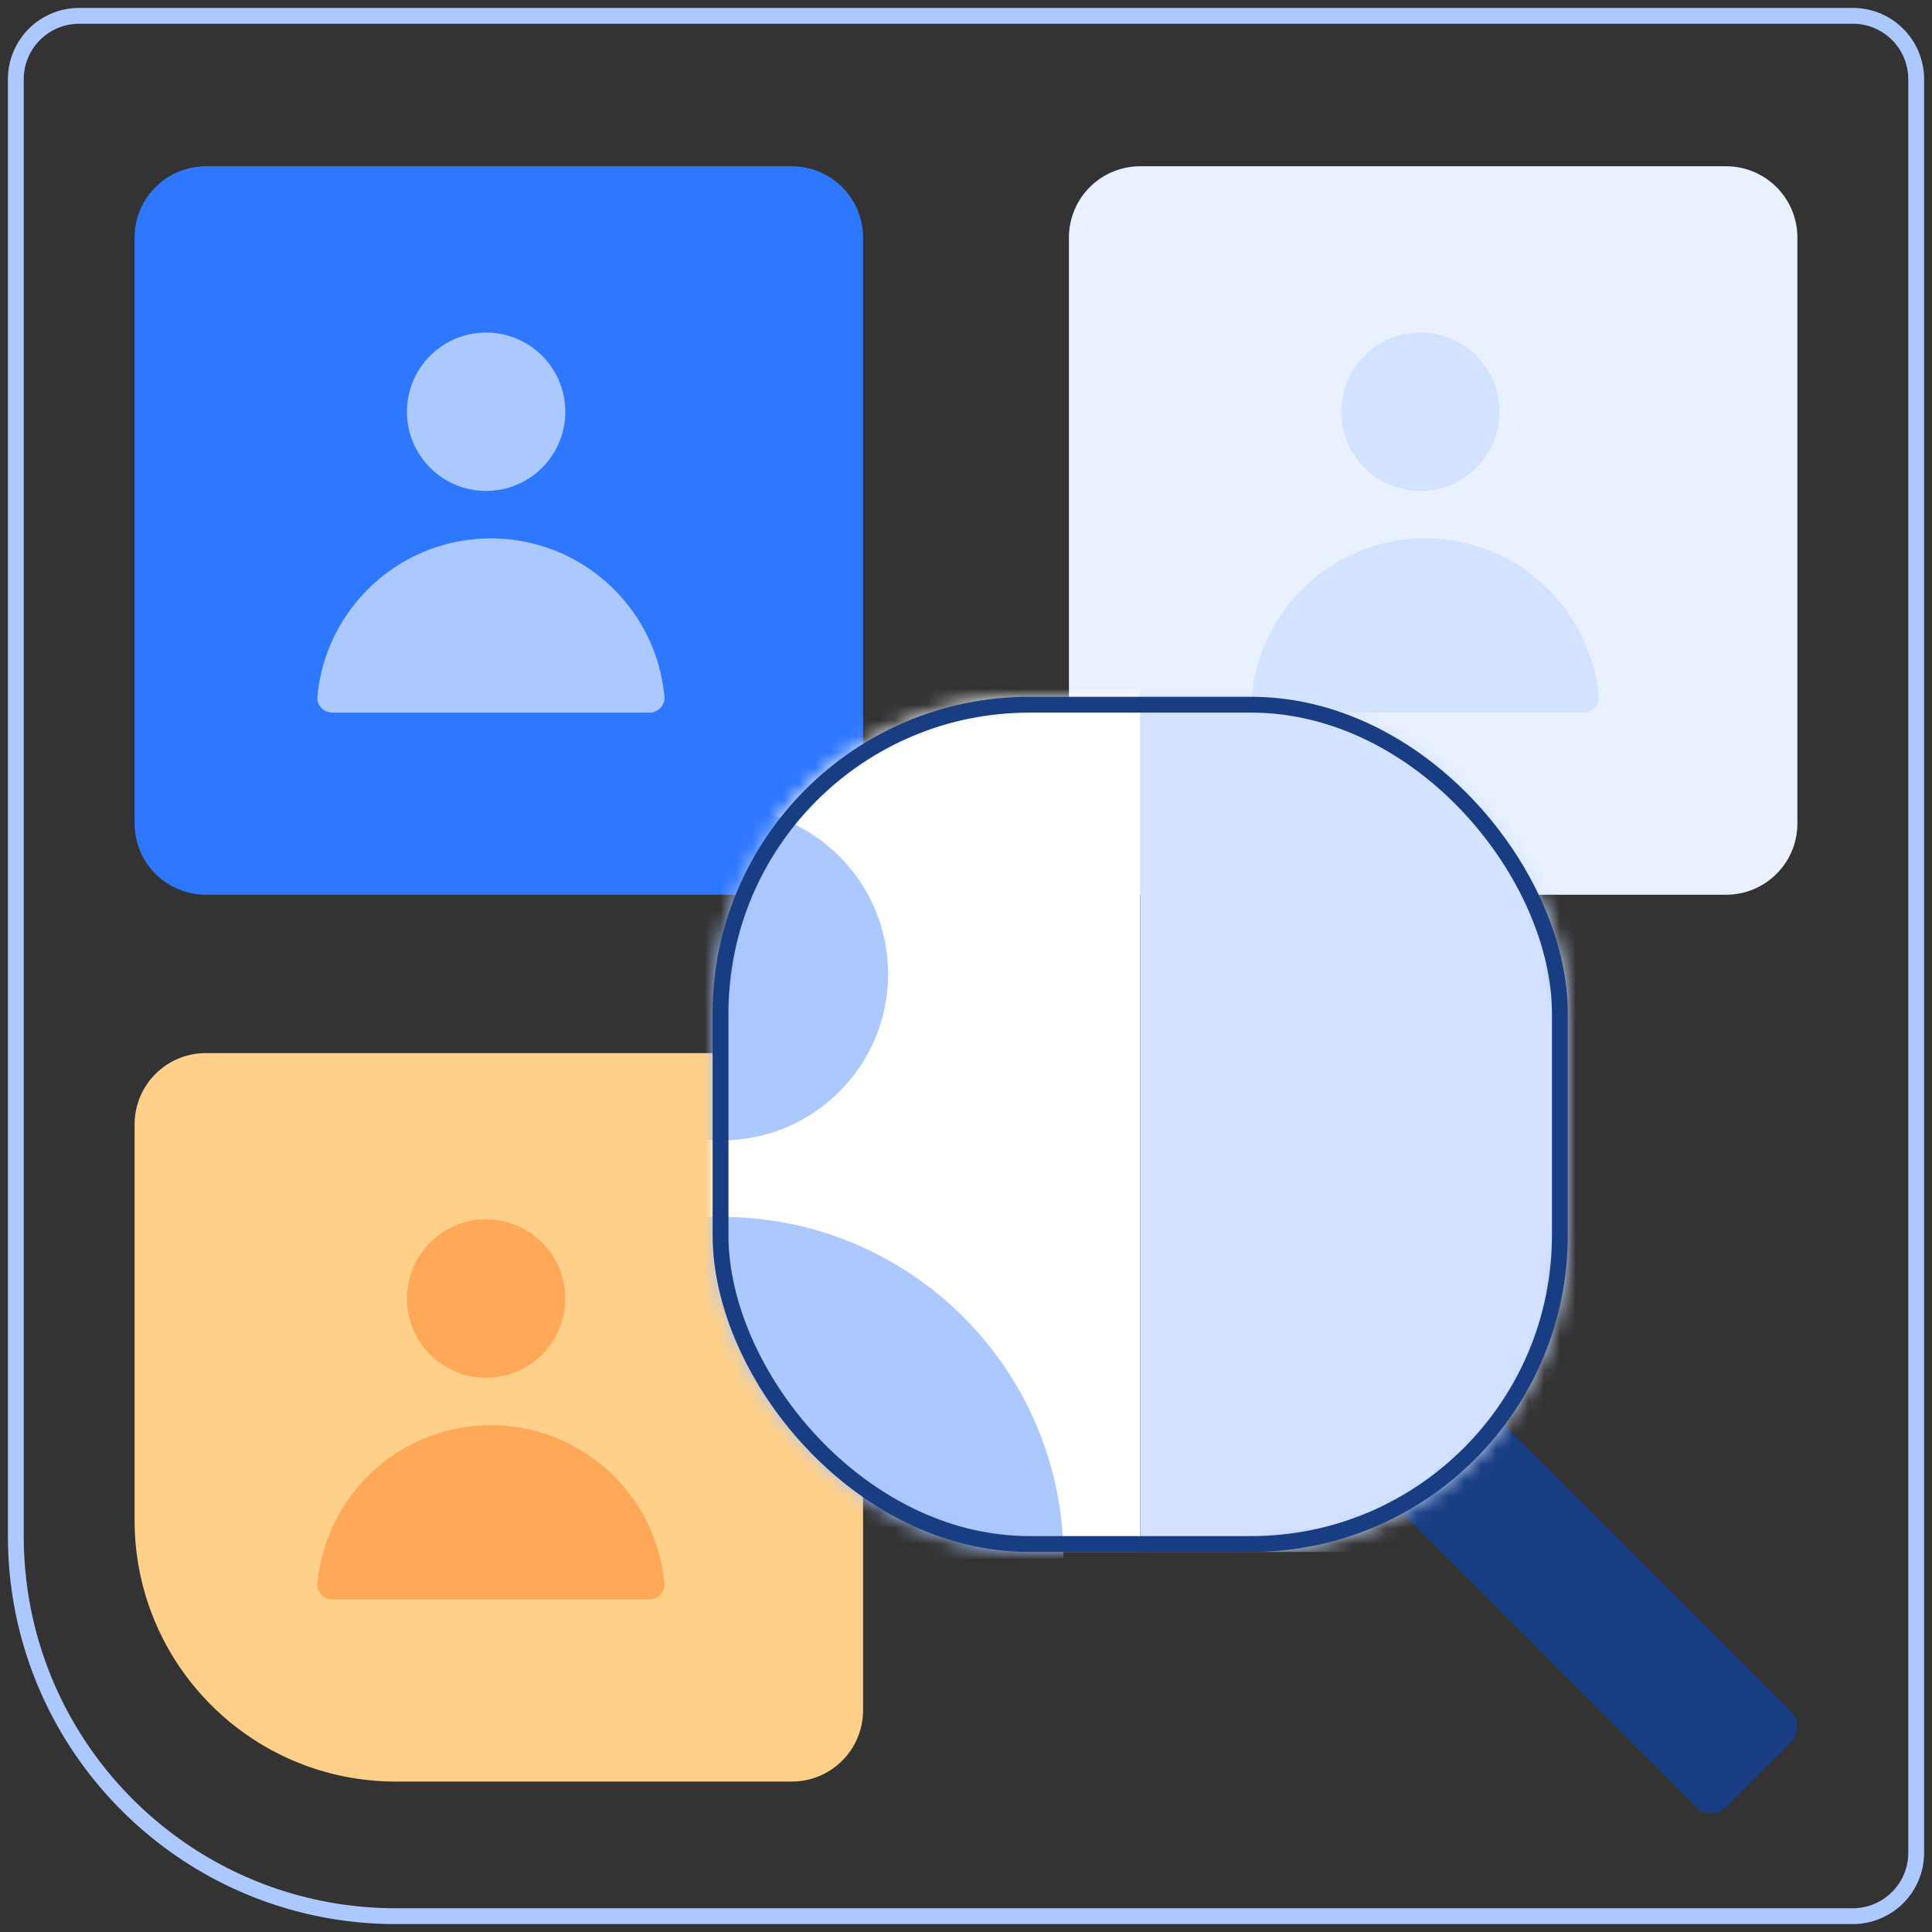 <svg width="122" height="122" fill="none" xmlns="http://www.w3.org/2000/svg"><rect width="100%" height="100%" fill="#333333" stroke="none"/><path d="M50 67H13a4 4 0 0 0-4 4v25c0 8.837 7.164 16 16 16h25a4 4 0 0 0 4-4V71a4 4 0 0 0-4-4Z" fill="#FFD08A" stroke="#FFD08A"/><path d="M30.697 87a5 5 0 1 0 0-10 5 5 0 0 0 0 10ZM21 101c-.552 0-1.005-.449-.955-.999C20.55 94.394 25.26 90 31 90s10.45 4.394 10.955 10.001c.05.55-.403.999-.955.999H21Z" fill="#FFA858"/><path d="M50 11H13a4 4 0 0 0-4 4v37a4 4 0 0 0 4 4h37a4 4 0 0 0 4-4V15a4 4 0 0 0-4-4Z" fill="#2E77FF" stroke="#2E77FF"/><path d="M30.697 31a5 5 0 1 0 0-10 5 5 0 0 0 0 10ZM21 45c-.552 0-1.005-.45-.955-1C20.55 38.395 25.26 34 31 34s10.45 4.394 10.955 10c.05.55-.403 1-.955 1H21Z" fill="#ACC9FF"/><path d="M109 11H72a4 4 0 0 0-4 4v37a4 4 0 0 0 4 4h37a4 4 0 0 0 4-4V15a4 4 0 0 0-4-4Z" fill="#E9F1FF" stroke="#E9F1FF"/><path d="M89.697 31a5 5 0 1 0 0-10 5 5 0 0 0 0 10ZM80 45c-.552 0-1.005-.45-.955-1C79.55 38.395 84.26 34 90 34s10.45 4.394 10.955 10c.05.55-.403 1-.955 1H80Z" fill="#D2E2FF"/><path d="M1 97V5a4 4 0 0 1 4-4h112.001a4 4 0 0 1 4 4v112a4 4 0 0 1-4 4H25c-13.255 0-24-10.745-24-24Z" stroke="#ACC9FF"/><path d="M112.778 108.476 94.303 90A26.967 26.967 0 0 1 89 95.303l18.476 18.476a.8.8 0 0 0 1.131 0l4.172-4.172a.8.8 0 0 0-.001-1.131Z" fill="#183D82" stroke="#183D82"/><mask id="a" mask-type="alpha" maskUnits="userSpaceOnUse" x="45" y="44" width="54" height="54"><rect x="45" y="44" width="54" height="54" rx="20" fill="#2E77FF"/></mask><g mask="url(#a)"><path fill="#fff" d="M37 42h35v56H37z"/><path fill="#D2E2FF" d="M72 42h35v56H72z"/><path d="M45.578 72.01c5.802 0 10.505-4.703 10.505-10.505C56.084 55.703 51.38 51 45.578 51c-5.802 0-10.505 4.703-10.505 10.505 0 5.802 4.703 10.506 10.505 10.506ZM24 98.424c0-11.917 9.66-21.578 21.578-21.578 11.917 0 21.578 9.66 21.578 21.578H24Z" fill="#ACC9FF"/></g><rect x="45.5" y="44.5" width="53" height="53" rx="19.5" stroke="#183D82"/></svg>